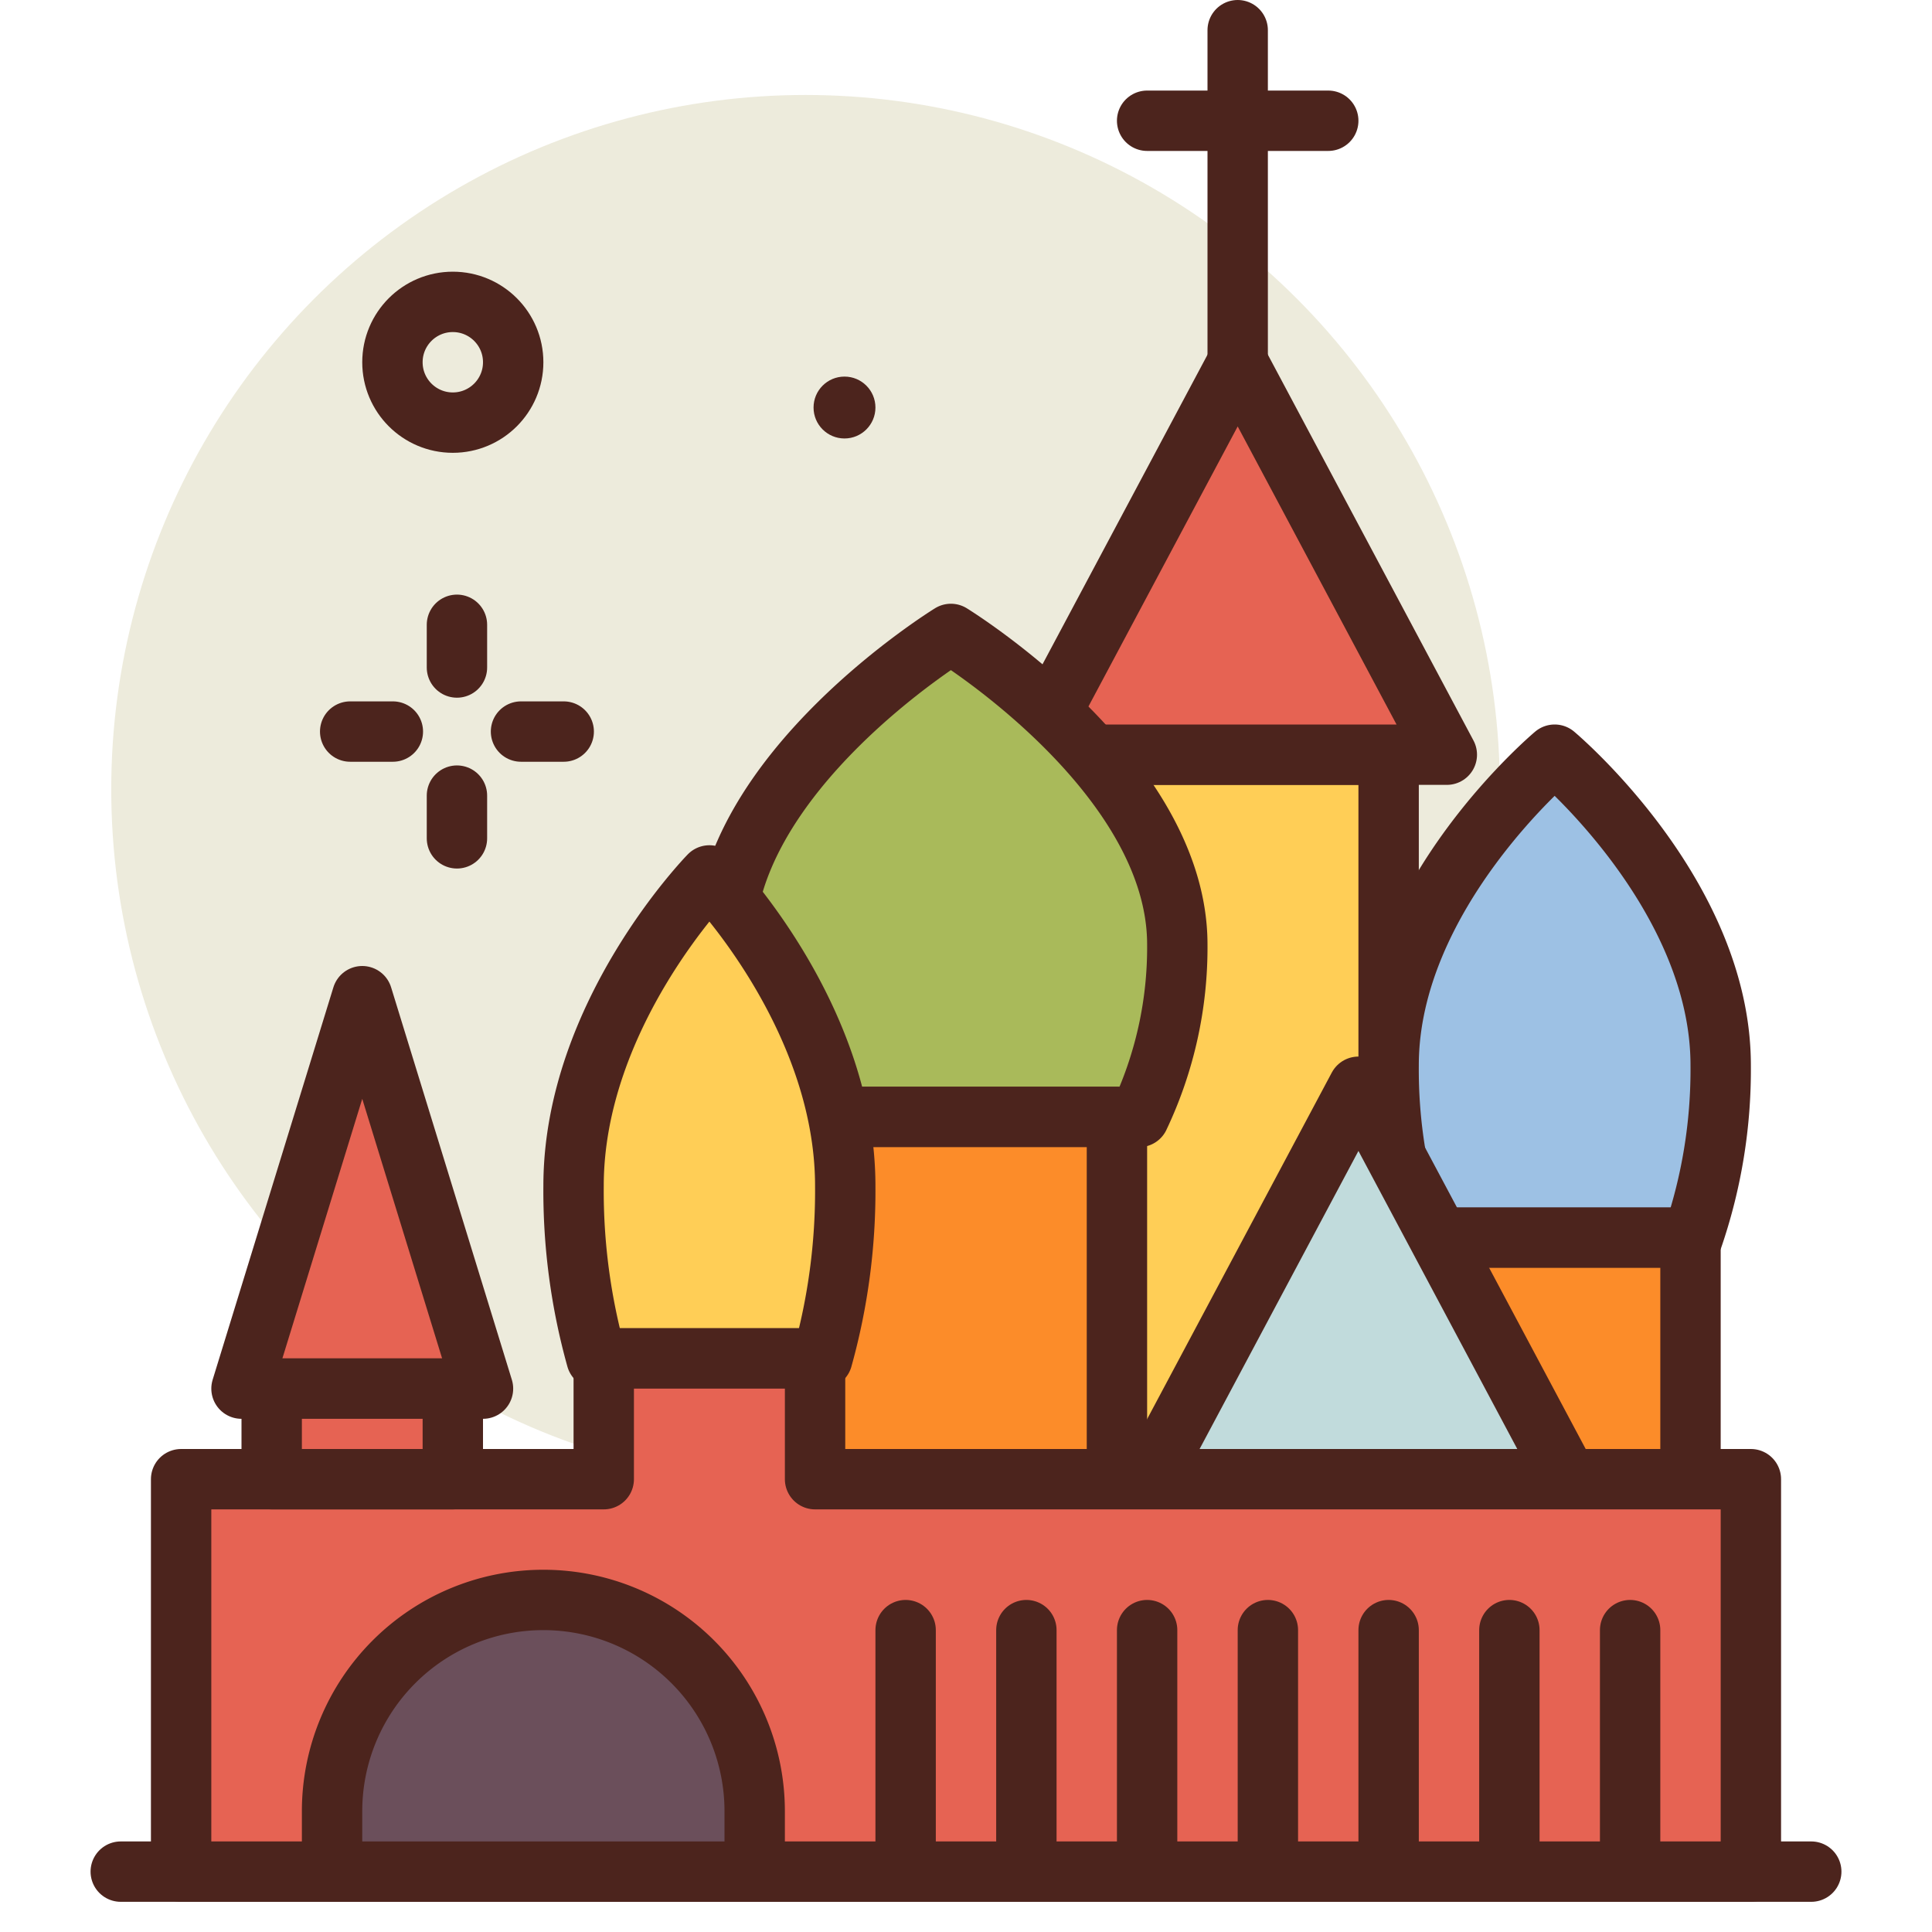 <?xml version="1.0" encoding="utf-8"?><!-- Скачано с сайта svg4.ru / Downloaded from svg4.ru -->
<svg width="800px" height="800px" viewBox="0 0 64 64" xmlns="http://www.w3.org/2000/svg">
<title>moscow</title>
<g id="moscow">
<circle cx="26.685" cy="26.146" r="23" style="fill:#edebdc"/>
<circle cx="27.975" cy="13.5" r="1.025" style="fill:#4c241d"/>
<circle cx="15" cy="12" r="2" style="fill:none;stroke:#4c241d;stroke-linecap:round;stroke-linejoin:round;stroke-width:2px"/>
<line x1="15.137" y1="20.697" x2="15.137" y2="22.112" style="fill:none;stroke:#4c241d;stroke-linecap:round;stroke-linejoin:round;stroke-width:2px"/>
<line x1="15.137" y1="26.356" x2="15.137" y2="27.771" style="fill:none;stroke:#4c241d;stroke-linecap:round;stroke-linejoin:round;stroke-width:2px"/>
<line x1="11.6" y1="24.234" x2="13.014" y2="24.234" style="fill:none;stroke:#4c241d;stroke-linecap:round;stroke-linejoin:round;stroke-width:2px"/>
<line x1="17.259" y1="24.234" x2="18.674" y2="24.234" style="fill:none;stroke:#4c241d;stroke-linecap:round;stroke-linejoin:round;stroke-width:2px"/>
<rect x="36" y="25" width="10" height="24" style="fill:#ffce56;stroke:#4c241d;stroke-linecap:round;stroke-linejoin:round;stroke-width:2px"/>
<polygon points="41 12 34.072 25 47.928 25 41 12" style="fill:#e66353;stroke:#4c241d;stroke-linecap:round;stroke-linejoin:round;stroke-width:2px"/>
<line x1="41" y1="12" x2="41" y2="1" style="fill:none;stroke:#4c241d;stroke-linecap:round;stroke-linejoin:round;stroke-width:2px"/>
<line x1="38" y1="4" x2="44" y2="4" style="fill:none;stroke:#4c241d;stroke-linecap:round;stroke-linejoin:round;stroke-width:2px"/>
<path d="M56.073,41A17.153,17.153,0,0,0,57,35.286C57,29.605,51.5,25,51.5,25S46,29.605,46,35.286A17.153,17.153,0,0,0,46.927,41Z" style="fill:#9dc1e4;stroke:#4c241d;stroke-linecap:round;stroke-linejoin:round;stroke-width:2px"/>
<rect x="47" y="41" width="9" height="8" style="fill:#fc8c29;stroke:#4c241d;stroke-linecap:round;stroke-linejoin:round;stroke-width:2px"/>
<path d="M37.735,37A13.078,13.078,0,0,0,39,31.286C39,25.605,31.5,21,31.5,21S24,25.605,24,31.286A13.078,13.078,0,0,0,25.265,37Z" style="fill:#a9ba5a;stroke:#4c241d;stroke-linecap:round;stroke-linejoin:round;stroke-width:2px"/>
<rect x="26" y="37" width="11" height="12" style="fill:#fc8c29;stroke:#4c241d;stroke-linecap:round;stroke-linejoin:round;stroke-width:2px"/>
<line x1="60" y1="62" x2="4" y2="62" style="fill:none;stroke:#4c241d;stroke-linecap:round;stroke-linejoin:round;stroke-width:2px"/>
<polygon points="45 36 38.072 49 51.928 49 45 36" style="fill:#c1dbdc;stroke:#4c241d;stroke-linecap:round;stroke-linejoin:round;stroke-width:2px"/>
<polygon points="12 33 8 46 16 46 12 33" style="fill:#e66353;stroke:#4c241d;stroke-linecap:round;stroke-linejoin:round;stroke-width:2px"/>
<path d="M27.241,45A20.627,20.627,0,0,0,28,39.286C28,33.6,23.5,29,23.5,29S19,33.6,19,39.286A20.627,20.627,0,0,0,19.759,45Z" style="fill:#ffce56;stroke:#4c241d;stroke-linecap:round;stroke-linejoin:round;stroke-width:2px"/>
<polygon points="27 49 27 45 20 45 20 49 6 49 6 62 58 62 58 49 27 49" style="fill:#e66353;stroke:#4c241d;stroke-linecap:round;stroke-linejoin:round;stroke-width:2px"/>
<path d="M18,53h0a7,7,0,0,1,7,7v2a0,0,0,0,1,0,0H11a0,0,0,0,1,0,0V60A7,7,0,0,1,18,53Z" style="fill:#6b4f5b;stroke:#4c241d;stroke-linecap:round;stroke-linejoin:round;stroke-width:2px"/>
<rect x="9" y="46" width="6" height="3" style="fill:#e66353;stroke:#4c241d;stroke-linecap:round;stroke-linejoin:round;stroke-width:2px"/>
<line x1="30" y1="54" x2="30" y2="62" style="fill:none;stroke:#4c241d;stroke-linecap:round;stroke-linejoin:round;stroke-width:2px"/>
<line x1="34" y1="54" x2="34" y2="62" style="fill:none;stroke:#4c241d;stroke-linecap:round;stroke-linejoin:round;stroke-width:2px"/>
<line x1="38" y1="54" x2="38" y2="62" style="fill:none;stroke:#4c241d;stroke-linecap:round;stroke-linejoin:round;stroke-width:2px"/>
<line x1="42" y1="54" x2="42" y2="62" style="fill:none;stroke:#4c241d;stroke-linecap:round;stroke-linejoin:round;stroke-width:2px"/>
<line x1="46" y1="54" x2="46" y2="62" style="fill:none;stroke:#4c241d;stroke-linecap:round;stroke-linejoin:round;stroke-width:2px"/>
<line x1="50" y1="54" x2="50" y2="62" style="fill:none;stroke:#4c241d;stroke-linecap:round;stroke-linejoin:round;stroke-width:2px"/>
<line x1="54" y1="54" x2="54" y2="62" style="fill:none;stroke:#4c241d;stroke-linecap:round;stroke-linejoin:round;stroke-width:2px"/>
</g>
</svg>